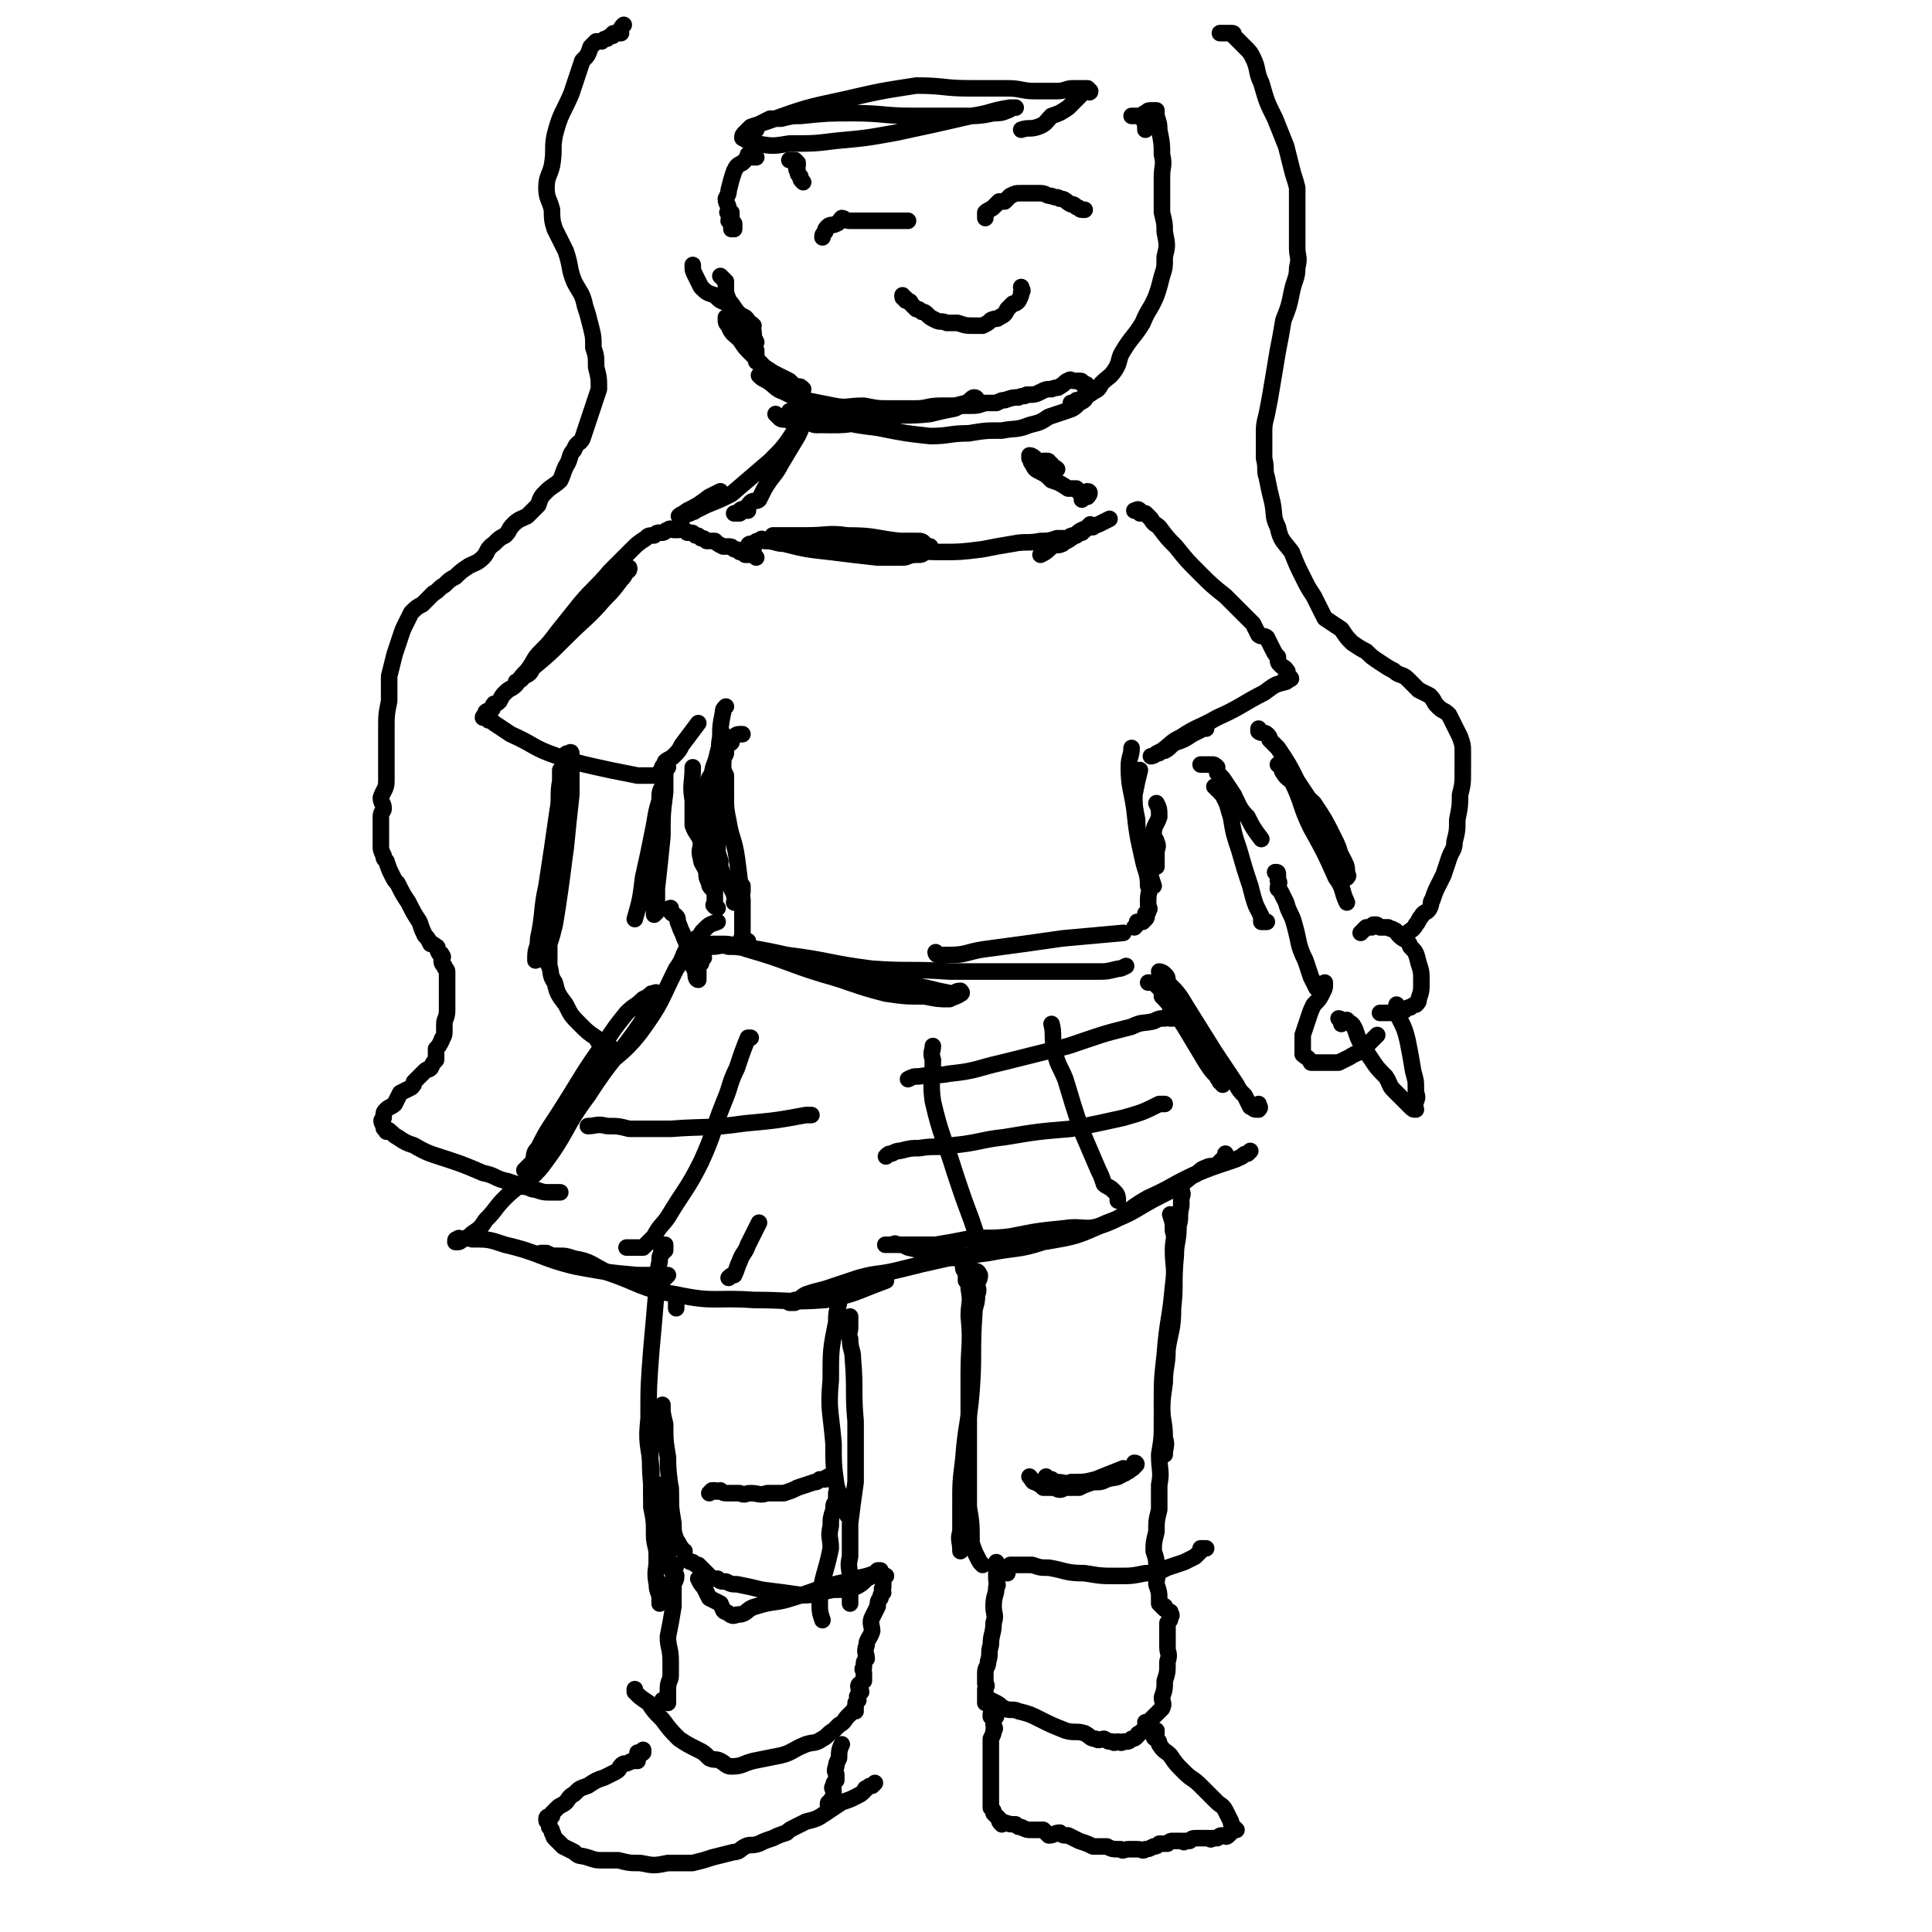 <svg viewBox='0 0 700 700' version='1.1' xmlns='http://www.w3.org/2000/svg' xmlns:xlink='http://www.w3.org/1999/xlink'><g fill='none' stroke='#000000' stroke-width='6' stroke-linecap='round' stroke-linejoin='round'><path d='M260,334c0,0 0,0 0,0 -3,1 -3,1 -5,3 -1,1 -1,1 -1,2 -2,1 -2,1 -4,3 -3,4 -2,5 -5,9 -6,12 -5,12 -13,23 -7,9 -9,8 -17,17 -5,7 -5,8 -10,15 -3,5 -3,4 -7,9 -3,3 -3,3 -5,6 -1,2 -2,3 -3,3 0,0 2,-2 3,-3 1,-3 0,-3 2,-5 4,-8 4,-7 9,-15 7,-11 7,-12 15,-23 4,-6 4,-6 8,-11 3,-3 3,-2 6,-5 2,-1 2,-1 3,-2 1,0 2,-1 2,0 0,0 0,1 0,2 -3,4 -3,4 -6,9 -9,13 -10,12 -19,26 -9,12 -7,13 -17,26 -5,6 -7,5 -13,11 -4,4 -3,4 -7,8 -2,3 -2,3 -5,5 -1,1 -1,1 -3,2 -1,0 -1,1 -2,1 0,0 -1,0 -1,0 0,-1 0,-1 1,-1 0,-1 1,0 1,0 2,0 2,-1 4,0 6,0 6,0 12,2 13,3 13,5 26,8 11,2 11,2 22,3 2,0 2,0 5,0 '/><path d='M196,454c0,0 0,0 0,0 1,0 1,0 2,0 2,1 2,1 4,1 3,0 3,0 6,1 6,1 6,2 12,5 12,4 12,6 25,8 14,3 14,1 28,2 13,0 13,1 26,0 11,-2 11,-3 22,-7 '/><path d='M416,356c0,0 0,0 0,0 1,0 1,0 2,0 1,1 1,1 2,2 1,1 1,1 1,3 2,2 2,2 4,5 3,4 3,4 6,9 3,5 3,5 6,10 2,3 2,3 4,5 0,1 1,1 1,2 1,0 1,1 1,1 0,-1 0,-1 0,-2 -1,-2 -1,-2 -2,-3 -2,-4 -2,-4 -4,-8 -5,-9 -5,-9 -10,-17 -2,-4 -2,-4 -5,-8 -1,-2 -2,-2 -2,-3 0,0 1,0 2,1 1,1 1,1 1,3 4,4 4,4 7,9 5,8 5,8 10,16 4,6 4,6 8,12 1,2 1,2 3,4 1,2 1,2 2,4 1,0 1,1 2,1 0,0 0,0 1,0 0,0 0,0 0,0 1,-1 0,-1 0,-2 '/><path d='M453,417c0,0 0,0 0,0 0,0 0,0 -1,1 -1,0 -1,0 -2,1 -2,1 -2,1 -5,2 -6,2 -6,2 -11,4 -9,4 -9,5 -18,9 -9,5 -8,7 -17,10 -6,2 -7,0 -13,1 -10,1 -10,1 -20,3 -8,1 -8,0 -16,1 -5,1 -5,1 -11,2 -4,0 -4,0 -8,0 -2,0 -2,0 -4,0 -2,0 -2,0 -3,0 -2,0 -3,0 -3,0 -1,0 1,0 2,0 1,0 1,-1 2,0 2,0 2,0 4,1 9,2 9,2 18,4 1,1 1,0 2,1 '/><path d='M444,418c0,0 0,0 0,0 0,1 0,1 -1,2 -1,1 -1,1 -2,2 -2,1 -2,0 -4,1 -3,1 -2,2 -5,3 -5,4 -5,4 -11,7 -10,5 -9,6 -20,10 -11,5 -11,5 -23,7 -9,3 -10,2 -20,4 -8,1 -8,1 -15,2 -9,2 -9,2 -17,4 -8,2 -8,1 -15,3 -6,2 -6,2 -12,4 -4,1 -4,1 -7,2 -2,1 -2,2 -4,2 -1,1 -2,0 -2,1 0,0 1,0 2,0 1,-1 1,-1 2,-1 3,-1 3,-1 6,-1 0,0 0,0 1,0 '/><path d='M258,343c0,0 0,0 0,0 -1,0 -2,0 -2,0 0,0 1,0 2,0 3,0 3,-1 6,0 4,0 4,0 7,1 14,4 14,5 27,9 11,3 11,4 23,7 7,1 7,1 14,1 5,1 5,1 9,1 2,-1 3,-1 4,-2 1,0 0,-1 0,-1 -2,0 -2,1 -3,1 -5,-1 -5,-1 -9,-2 -15,-3 -15,-3 -30,-6 -11,-3 -11,-3 -22,-6 -8,-2 -8,-2 -16,-3 -4,-1 -4,-1 -8,-1 -2,0 -3,0 -3,0 -1,0 1,0 2,0 1,0 1,0 2,0 3,0 3,0 5,1 10,1 10,1 19,3 16,2 15,3 31,5 14,1 14,0 28,1 11,0 12,0 23,0 9,0 9,0 19,0 6,0 6,0 12,0 3,0 3,0 7,-1 1,0 1,0 3,-1 '/><path d='M339,345c0,0 0,0 0,0 0,0 0,1 1,1 2,0 2,0 4,0 6,0 6,-1 12,-2 15,-2 15,-2 29,-4 11,-1 11,-1 22,-2 '/><path d='M227,452c0,0 0,0 0,0 1,0 1,0 3,0 1,0 2,0 3,0 2,-2 2,-2 4,-4 2,-4 3,-4 5,-7 6,-10 7,-10 12,-20 5,-11 4,-11 8,-21 3,-7 2,-7 5,-13 2,-6 2,-6 4,-11 1,0 1,0 1,0 '/><path d='M264,463c0,0 0,0 0,0 1,-1 1,-1 2,-1 1,-2 1,-3 2,-5 1,-3 2,-3 3,-6 2,-4 2,-4 4,-8 '/><path d='M354,453c0,0 0,0 0,0 0,-1 0,-1 0,-1 0,-1 1,-1 0,-2 0,-1 0,-1 0,-2 -1,-3 -1,-3 -2,-6 -3,-8 -3,-8 -6,-17 -4,-13 -5,-13 -8,-26 -1,-7 0,-8 0,-15 -1,-3 0,-3 0,-5 '/><path d='M405,435c0,0 0,0 0,0 0,-1 0,-2 -1,-3 0,0 0,0 -1,-1 -1,-1 -2,-1 -3,-2 -1,-3 -1,-3 -2,-5 -3,-7 -3,-7 -6,-14 -3,-9 -3,-9 -6,-19 -2,-5 -3,-5 -4,-11 -1,-5 0,-5 -1,-9 '/><path d='M213,408c0,0 0,0 0,0 3,0 3,-1 7,0 4,0 4,0 8,1 7,0 7,0 15,0 13,-1 13,0 27,-2 11,-1 11,-1 22,-3 1,0 1,0 2,0 '/><path d='M321,419c0,0 0,0 0,0 1,-1 1,-1 2,-1 2,-1 2,-1 3,-1 4,-1 4,-1 7,-1 6,-1 6,0 12,-1 10,-1 10,-2 19,-3 12,-2 12,-2 24,-3 10,-2 10,-2 19,-4 7,-2 7,-2 13,-5 1,0 1,0 2,0 '/><path d='M425,369c0,0 0,0 0,0 0,0 0,0 -1,0 0,0 0,-1 0,-1 -1,0 -1,0 -2,1 -2,0 -2,0 -4,1 -4,1 -4,0 -8,2 -12,3 -11,3 -23,7 -12,3 -12,3 -24,6 -9,2 -9,3 -19,4 -5,1 -5,0 -11,1 -2,0 -2,0 -4,1 '/><path d='M240,463c0,0 0,0 0,0 0,0 0,1 0,1 1,-1 1,-1 2,-2 '/><path d='M245,474c0,0 0,0 0,0 0,-1 0,-1 0,-2 '/><path d='M243,539c0,0 0,0 0,0 0,7 0,7 1,13 0,3 0,3 1,6 1,1 1,2 2,3 0,1 1,1 1,1 '/><path d='M239,538c0,0 0,0 0,0 1,8 1,8 2,15 0,3 0,3 0,6 0,2 0,2 0,4 -1,2 -2,2 -2,3 1,1 1,0 2,1 '/><path d='M236,517c0,0 0,0 0,0 0,10 -1,10 0,21 0,9 1,9 2,17 0,5 0,5 0,10 0,4 -1,4 0,9 0,3 1,3 1,5 0,1 0,2 0,2 0,-1 0,-2 1,-4 0,-2 0,-2 0,-3 '/><path d='M240,509c0,0 0,0 0,0 0,3 0,3 1,7 0,6 0,6 1,12 0,8 1,8 1,15 0,6 0,6 0,12 -1,3 -1,3 -1,6 0,2 0,2 0,3 0,1 0,1 0,1 '/><path d='M241,453c0,0 0,0 0,0 0,-1 0,-2 0,-2 -1,0 -1,0 -1,1 -1,0 0,1 0,2 -1,1 -1,1 -1,3 -1,5 -1,5 -1,9 -1,12 -1,12 -2,23 -1,13 -1,13 -1,25 -1,9 0,9 1,18 0,7 0,7 0,14 1,5 1,5 1,10 0,4 1,4 1,8 0,2 0,2 0,4 '/><path d='M303,470c0,0 0,0 0,0 0,-1 -1,-1 0,-2 0,0 1,-1 1,-1 0,0 0,1 0,2 -1,2 0,2 0,3 -1,4 -1,4 -1,7 -2,10 -2,10 -2,21 -1,11 0,11 1,23 0,7 0,8 1,15 1,4 2,4 3,8 1,2 1,2 1,3 '/><path d='M308,479c0,0 0,0 0,0 0,-1 0,-2 0,-2 0,0 0,1 0,2 0,1 0,1 0,2 0,2 -1,2 0,4 0,4 1,4 1,7 1,12 0,12 1,23 0,11 0,11 0,22 -1,7 -1,7 -2,15 0,6 0,6 0,12 -1,4 0,4 0,8 0,2 0,2 0,5 0,1 0,1 0,2 0,1 0,1 0,2 '/><path d='M303,541c0,0 0,0 0,0 0,1 0,2 0,3 -1,1 -1,1 -1,3 -1,3 -1,3 -1,6 -1,4 0,4 0,8 -2,10 -3,9 -4,19 0,4 0,4 1,7 '/><path d='M349,458c0,0 0,0 0,0 0,0 0,0 0,1 0,1 0,1 1,2 0,1 0,1 0,3 1,1 1,1 1,3 1,5 0,5 0,10 1,10 0,10 0,21 0,14 0,14 0,28 0,10 0,10 0,20 1,6 1,6 1,13 1,3 1,3 2,5 1,2 1,2 2,3 '/><path d='M352,460c0,0 0,0 0,0 2,1 2,0 3,2 0,1 0,1 -1,3 0,2 1,2 0,4 0,4 -1,4 -1,7 -1,14 0,14 -1,28 -1,12 -2,12 -3,25 -1,8 -1,8 -1,16 0,5 0,5 0,10 -1,3 0,3 0,7 '/><path d='M424,440c0,0 0,0 0,0 1,3 1,3 1,6 1,3 0,3 0,7 0,6 1,6 0,13 -1,12 -2,12 -3,25 -1,9 -1,9 -1,18 0,6 1,6 1,12 1,3 0,3 0,6 '/><path d='M428,429c0,0 0,0 0,0 0,1 0,1 0,2 0,1 1,1 0,3 0,2 0,1 0,3 -1,4 0,4 -1,7 0,6 -1,6 -1,11 -1,10 0,10 -1,19 0,8 -1,8 -2,15 0,6 -1,6 -1,12 -1,7 -1,7 -1,14 0,6 0,6 -1,12 0,6 1,6 0,11 0,4 0,4 0,9 -1,4 -1,4 -1,8 -1,4 -1,4 -1,7 1,3 1,3 1,6 1,3 0,3 0,6 1,3 1,3 1,5 0,1 0,1 0,2 1,1 1,1 2,2 0,0 0,0 0,-1 '/><path d='M373,535c0,0 0,0 0,0 1,1 1,2 2,2 2,1 2,1 3,2 2,0 2,0 4,0 2,1 2,1 4,0 3,0 3,0 5,0 2,-1 2,-1 5,-2 3,0 3,0 5,-1 3,-1 3,0 6,-2 1,0 1,-1 2,-1 1,-1 2,-1 2,-2 1,0 1,-1 0,-1 0,0 0,1 0,1 -1,1 -1,1 -1,1 -2,1 -2,0 -3,0 -5,2 -5,2 -10,4 -4,1 -4,1 -9,1 -2,1 -2,0 -5,0 -1,0 -1,0 -2,-1 -1,0 -1,0 -2,-1 '/><path d='M257,541c0,0 0,0 0,0 0,0 0,0 1,-1 0,0 0,0 1,0 1,1 1,0 2,0 1,1 1,1 3,1 2,0 2,0 4,0 2,1 2,0 4,0 3,0 3,1 6,0 3,0 3,0 6,0 3,-1 3,-1 5,-2 3,-1 3,-1 6,-2 1,0 1,0 2,-1 1,0 1,0 2,0 0,-1 0,0 1,-1 1,0 1,0 1,0 '/><path d='M249,565c0,0 0,0 0,0 1,1 1,1 2,1 1,1 1,1 2,1 1,1 1,1 2,2 1,1 1,1 2,2 1,1 1,1 3,1 1,1 1,1 3,1 2,1 2,1 4,1 5,1 5,1 9,2 8,1 8,1 15,2 5,0 5,-1 11,-2 4,0 4,0 8,-1 2,-1 2,-1 4,-3 2,-1 2,-1 3,-2 1,0 1,0 2,-1 0,0 -1,0 -1,0 -1,1 -1,1 -1,1 -5,2 -5,1 -10,3 -10,2 -10,3 -20,6 -6,2 -7,1 -13,3 -4,1 -3,3 -7,3 -2,1 -2,0 -4,-1 -1,0 -1,-1 -2,-3 -2,-1 -2,-1 -4,-2 -1,-2 -1,-2 -2,-4 -1,-1 -1,-1 -2,-3 '/><path d='M244,568c0,0 0,0 0,0 0,0 1,0 1,-1 0,0 -2,0 -2,0 0,1 0,2 1,3 0,1 1,0 1,1 0,2 -1,2 -1,4 0,3 0,3 0,7 -1,6 -1,6 -2,11 0,4 1,4 1,9 0,2 0,2 0,5 0,2 -1,2 -1,5 0,1 0,1 0,3 0,1 0,1 0,2 -1,0 -2,-1 -2,-1 0,0 1,0 2,0 '/><path d='M321,571c0,0 0,0 0,0 -1,1 -1,1 -1,2 0,1 0,1 0,2 -1,1 0,1 0,2 -1,1 -1,1 -1,2 -1,1 -1,2 -1,3 -1,2 -1,2 -2,4 -1,2 0,3 0,5 -1,3 -2,3 -2,5 -1,3 0,3 0,5 -1,1 -1,1 -1,3 -1,1 0,1 0,2 0,1 0,1 0,2 0,0 0,0 0,1 -1,1 -2,1 -2,2 0,1 1,1 1,2 -1,1 -1,0 -1,1 -1,1 0,1 0,2 -1,1 -1,1 -1,1 0,1 0,1 0,2 -1,0 0,0 0,1 -1,0 -1,0 -1,0 -1,1 -1,1 -2,2 -1,1 -1,2 -3,3 -1,1 -1,1 -2,2 -2,1 -2,2 -4,3 -3,2 -3,1 -6,2 -5,2 -5,3 -9,4 -5,1 -5,1 -10,2 -4,1 -4,2 -8,2 -2,0 -2,-1 -4,-2 -2,-1 -2,0 -4,-1 -2,-2 -2,-2 -4,-3 -4,-2 -4,-2 -7,-4 -3,-3 -3,-3 -6,-7 -3,-3 -3,-3 -5,-6 -3,-2 -3,-2 -5,-4 0,0 0,0 0,-1 '/><path d='M233,635c0,0 0,0 0,0 0,0 0,-1 0,-1 0,0 0,1 0,1 -1,1 -1,0 -2,0 0,1 0,1 0,1 0,1 0,1 0,2 -1,0 -1,0 -2,0 -2,1 -2,1 -3,1 -2,1 -1,2 -3,3 -2,1 -2,1 -4,2 -3,1 -3,1 -6,3 -3,1 -3,1 -5,3 -2,1 -2,2 -3,3 -1,1 -2,1 -3,2 -1,1 -1,1 -2,2 0,0 0,0 0,1 -1,0 -2,0 -2,1 0,1 0,1 1,1 0,1 0,1 0,2 1,1 1,1 1,2 1,1 0,1 1,2 1,1 1,1 3,3 2,1 2,1 4,2 2,2 2,1 5,2 3,1 3,1 5,1 3,0 3,0 6,0 4,1 4,1 8,1 5,1 5,1 10,0 4,0 4,0 9,0 4,-1 4,-1 7,-2 4,-1 4,-1 8,-2 2,0 2,-1 4,-2 2,-1 2,0 5,-1 2,-1 2,-1 5,-2 2,-1 2,-1 5,-2 1,-1 1,-1 3,-2 2,-1 2,-1 4,-2 4,-1 4,-1 7,-3 3,-2 3,-2 6,-4 3,-1 3,-1 5,-2 2,-1 2,-1 3,-2 1,-1 0,-1 1,-1 1,-1 1,-1 2,-1 1,-1 1,-1 1,-1 '/><path d='M300,654c0,0 0,0 0,0 0,-1 0,-1 1,-1 0,-1 0,-1 1,-2 0,-1 0,-1 0,-2 0,-1 -1,-1 0,-2 0,-1 0,-1 1,-2 0,-1 0,-1 0,-2 0,-1 -1,-1 0,-3 0,-1 0,-1 1,-3 0,-2 0,-3 1,-5 '/><path d='M365,570c0,0 0,0 0,0 0,0 0,0 0,-1 0,-1 0,-1 0,-1 1,0 1,0 1,-1 1,0 1,0 2,0 1,0 1,0 2,0 2,0 2,0 4,0 3,1 3,1 6,1 6,1 6,2 13,2 6,1 6,1 12,1 5,0 5,0 10,-1 4,0 4,0 8,-2 3,-1 3,-1 6,-2 2,-1 2,-1 4,-2 1,-1 1,-1 2,-2 0,0 0,-1 0,-1 1,0 1,0 2,0 '/><path d='M361,566c0,0 0,0 0,0 0,1 0,1 0,1 0,1 0,1 0,2 0,2 0,2 0,3 0,2 1,2 0,3 0,3 -1,3 -1,7 0,3 1,3 0,6 0,4 -1,4 -1,8 -1,3 0,3 -1,6 0,2 -1,2 -1,4 0,2 0,2 0,4 1,1 0,1 0,2 0,1 0,1 0,2 0,1 0,1 0,2 0,0 0,1 0,1 1,0 1,0 1,-1 1,0 1,0 1,0 2,1 2,1 2,1 2,1 2,2 3,2 2,1 3,0 5,1 4,1 4,1 8,3 4,2 4,2 9,4 3,1 4,0 7,1 2,1 2,2 4,2 1,1 2,0 3,0 2,1 1,1 3,1 1,1 1,0 2,0 1,0 1,1 2,0 1,0 1,0 1,0 1,0 1,0 2,-1 1,0 1,0 2,-1 0,0 0,-1 1,-1 1,-1 1,-1 2,-2 0,-1 1,-1 1,-1 0,0 -1,0 -1,-1 1,0 1,0 2,-1 1,-1 1,-1 2,-2 1,-1 1,-1 2,-2 1,-2 0,-2 0,-4 1,-3 1,-3 1,-6 1,-3 1,-3 1,-7 1,-3 0,-3 0,-5 0,-3 0,-3 0,-6 0,-1 0,-1 0,-3 1,-1 1,-1 1,-2 1,-1 0,-1 0,-2 '/><path d='M359,621c0,0 0,0 0,0 0,0 0,1 0,1 1,0 1,-1 1,-1 1,0 1,0 1,0 0,1 0,1 -1,2 0,1 0,1 0,2 0,1 1,1 0,2 0,1 0,1 -1,3 0,3 0,3 0,5 0,3 0,3 0,6 0,3 0,3 0,5 0,3 0,3 0,5 0,2 0,2 0,4 1,1 1,1 1,2 1,1 1,1 2,2 0,1 0,1 1,2 0,0 0,-1 0,-1 3,1 3,1 5,1 1,1 1,1 2,1 2,1 2,1 4,1 2,0 2,0 4,0 1,1 1,1 2,2 2,0 2,-1 4,-1 1,1 1,1 3,1 2,1 2,1 4,2 3,1 3,1 5,2 3,0 3,0 5,0 2,1 2,1 5,1 1,1 1,0 3,0 2,0 2,0 3,0 2,0 2,1 3,0 1,0 1,0 3,-1 1,0 1,0 2,-1 2,0 2,0 3,0 1,-1 1,-1 2,-1 2,0 2,0 3,0 1,0 1,1 1,0 1,0 1,0 2,0 1,-1 1,-1 3,-1 1,0 1,0 2,0 1,0 1,0 2,0 0,0 1,1 1,0 1,0 1,0 2,0 1,-1 1,-1 2,-1 1,0 1,1 2,0 0,0 0,0 1,-1 0,0 0,0 1,-1 1,0 1,0 1,0 0,0 0,0 -1,-1 -1,-1 -1,-1 -1,-2 -1,-2 -1,-2 -2,-4 -1,-2 -2,-2 -3,-3 -3,-3 -3,-3 -6,-6 -3,-3 -3,-2 -6,-5 -3,-3 -3,-3 -5,-6 -2,-2 -2,-1 -4,-4 0,-1 0,-1 -1,-2 0,0 -1,0 -1,-1 0,0 1,-1 1,-1 0,-1 0,-1 0,-1 '/><path d='M269,323c0,0 0,0 0,0 0,-1 0,-1 0,-2 0,0 0,0 0,0 0,0 0,1 0,2 -1,1 -1,1 -2,2 0,1 0,1 0,2 -1,0 -1,0 -1,0 0,0 1,-1 1,-1 -1,-1 -1,-1 -1,-2 -2,-4 -2,-4 -4,-7 -3,-8 -3,-8 -5,-15 -2,-5 -2,-5 -3,-11 0,-3 1,-3 2,-6 1,-4 1,-3 3,-6 '/><path d='M266,319c0,0 0,0 0,0 -2,0 -2,0 -3,1 0,0 0,0 0,0 -1,-1 -1,-1 -1,-2 -1,-1 -1,-1 -1,-2 -1,-2 0,-2 0,-4 -1,-3 -1,-3 -2,-6 -1,-4 -1,-4 -2,-9 0,-8 0,-8 1,-15 0,-5 1,-4 2,-9 1,-4 1,-4 2,-7 '/><path d='M271,341c0,0 0,0 0,0 -1,0 -2,0 -2,0 -1,-1 0,-1 0,-2 0,-1 0,-1 0,-2 0,0 0,0 0,-1 0,-2 0,-2 0,-3 0,-4 0,-4 0,-7 -1,-7 -1,-7 -2,-15 -1,-7 -2,-7 -3,-13 -1,-5 -1,-5 -1,-9 0,-4 0,-4 0,-8 -1,-2 -1,-2 -1,-5 -1,-4 -2,-4 -1,-9 0,-4 0,-4 1,-9 0,-1 0,-1 1,-2 '/><path d='M411,336c0,0 0,0 0,0 1,-1 1,-1 1,-2 1,0 2,0 2,0 1,-1 1,-1 1,-1 1,-1 0,-1 0,-2 1,-1 1,0 1,-1 1,-1 0,-1 0,-2 0,-1 0,-1 0,-2 0,-3 1,-3 0,-5 0,-5 -1,-5 -2,-10 -2,-9 -2,-9 -3,-18 -1,-7 -2,-8 -2,-15 0,-4 1,-4 1,-7 '/><path d='M418,321c0,0 0,0 0,0 -1,-3 -1,-3 -2,-7 -1,-2 0,-2 -1,-4 -1,-3 -1,-3 -2,-6 -1,-4 -1,-4 -1,-7 -1,-5 -1,-5 -1,-9 1,-5 1,-5 2,-9 '/><path d='M419,314c0,0 0,0 0,0 0,-1 0,-1 0,-2 0,-2 0,-2 0,-3 0,-2 1,-2 0,-4 0,-1 -1,-1 -1,-3 0,-3 1,-3 2,-6 0,-3 0,-3 -1,-5 '/><path d='M269,266c0,0 0,0 0,0 -2,0 -2,0 -3,1 -1,1 -1,1 -1,2 -1,1 -1,0 -2,1 0,1 0,1 0,1 0,1 0,1 0,2 -1,2 -1,2 -1,3 -1,3 0,3 0,6 -1,6 -1,6 -1,12 -1,7 -1,7 -1,14 -1,4 -1,4 -2,8 0,3 1,3 1,5 0,2 0,2 0,4 0,1 0,1 0,2 0,1 -1,1 0,1 0,1 0,0 1,1 '/><path d='M258,322c0,0 0,0 0,0 -1,-1 -1,-1 -1,-2 -1,-2 -1,-2 -1,-4 -1,-3 -2,-3 -2,-5 -1,-3 0,-3 0,-6 -1,-3 -2,-3 -3,-6 0,-5 0,-5 0,-9 -1,-6 0,-6 0,-12 '/><path d='M273,199c0,0 0,0 0,0 0,-1 0,-1 0,-2 -1,0 -1,1 -2,1 0,0 0,-1 1,-1 0,0 0,0 1,0 1,-1 1,-1 2,-1 1,-1 1,-1 2,0 4,0 4,1 7,1 8,2 8,2 17,3 8,1 8,1 17,2 4,0 4,0 9,0 2,0 2,-1 5,-1 2,0 2,0 3,-1 1,0 2,-1 2,-2 0,0 -1,1 -1,1 -1,-1 -1,-1 -1,-2 -1,-1 -1,-1 -3,-1 -3,0 -3,0 -6,0 -9,-1 -9,-2 -19,-2 -7,-1 -7,0 -15,0 -4,0 -4,0 -8,0 -1,0 -1,0 -3,0 0,0 -1,0 -1,0 0,0 1,0 2,0 1,0 1,0 2,0 3,0 3,0 6,1 6,1 6,1 13,2 9,1 9,0 18,1 10,1 10,2 20,2 7,0 7,0 15,-1 5,-1 5,-1 11,-2 5,-1 5,0 10,-1 3,0 3,0 6,-1 2,0 2,0 4,0 1,-1 1,-1 3,-1 1,-1 1,-1 2,-1 1,-1 1,-1 1,-1 1,-1 1,-1 2,-2 0,0 0,1 1,1 '/><path d='M377,201c0,0 0,0 0,0 2,-1 2,-1 4,-3 2,-1 2,0 4,-1 1,-1 2,-1 3,-2 2,-1 2,-2 4,-3 3,-1 3,-1 6,-2 2,-1 2,-1 4,-2 '/><path d='M274,202c0,0 0,0 0,0 -1,-1 -1,-1 -2,-1 -1,0 -1,0 -2,0 -1,-1 -1,-1 -2,-1 -1,-1 -1,-1 -2,-1 -1,-1 -1,-1 -2,-1 -1,0 -1,0 -2,0 -2,-1 -2,-1 -3,-2 -1,0 -1,0 -3,0 -1,-1 -1,-1 -2,-1 -1,-1 -1,-1 -2,-1 -1,-1 -1,-1 -2,-1 0,0 0,0 -1,0 -1,-1 -1,-1 -1,-1 -1,-1 -1,0 -2,0 -1,0 -1,0 -2,0 -1,0 -1,-1 -2,0 -1,0 -1,1 -2,1 0,0 -1,0 -1,0 -1,0 -1,0 -2,1 -2,0 -2,0 -3,1 -3,2 -3,2 -5,4 -4,4 -4,4 -8,8 -5,6 -6,6 -11,12 -4,5 -4,5 -8,10 -3,4 -3,4 -6,7 -2,3 -2,3 -4,6 -2,2 -2,2 -3,4 -1,1 -2,1 -2,1 1,0 2,-1 3,-2 2,-1 2,-1 3,-3 6,-5 6,-5 12,-11 7,-7 8,-7 14,-14 3,-3 3,-3 6,-7 1,-1 1,-1 2,-3 1,0 1,-1 1,-1 0,-1 -1,0 -1,1 -1,1 -1,1 -2,2 -4,3 -4,3 -8,7 -6,7 -6,8 -13,14 -3,4 -4,3 -8,6 -3,3 -2,3 -5,7 -2,2 -2,2 -4,5 -2,2 -2,1 -4,3 -1,1 -1,1 -2,3 -1,1 -1,1 -2,1 -1,1 0,2 -1,2 -1,1 -1,0 -2,1 0,0 1,1 1,1 -1,1 -2,0 -2,1 0,0 1,0 2,0 0,1 0,0 0,1 1,0 1,0 2,1 3,2 3,2 6,4 9,4 8,5 17,8 9,3 10,3 19,5 5,1 5,1 10,2 3,0 3,0 6,0 2,0 2,0 3,0 0,0 0,-1 1,-1 0,0 0,-1 0,-1 -1,0 -1,1 -1,1 -1,0 -1,-1 0,-1 0,-1 1,-1 1,-2 0,0 0,-1 0,-1 1,-1 2,-1 3,-2 2,-2 2,-2 3,-4 3,-4 3,-4 6,-8 '/><path d='M411,185c0,0 0,0 0,0 1,0 1,-1 2,0 0,0 0,0 0,1 1,0 1,0 2,0 1,1 1,1 2,2 1,2 2,2 3,3 3,4 3,4 6,7 4,5 4,5 9,10 4,4 4,4 9,8 3,3 3,3 6,6 2,2 2,2 4,4 1,2 1,2 2,4 1,1 2,0 3,1 1,2 1,2 2,4 1,2 1,2 2,3 0,2 0,2 1,3 1,1 2,1 2,2 1,0 0,1 0,1 1,1 1,1 1,1 1,1 1,1 0,1 0,1 -1,0 -1,1 -4,1 -4,1 -8,4 -8,4 -8,5 -17,9 -7,4 -7,3 -13,7 -4,2 -3,2 -7,5 -1,1 -1,1 -2,1 -1,1 -2,1 -2,1 0,0 1,0 2,-1 0,0 0,0 0,0 2,-1 2,-1 3,-1 2,-1 2,-2 4,-3 3,-1 3,-1 6,-3 2,-1 2,-1 4,-2 1,0 1,0 1,0 '/><path d='M271,185c0,0 0,0 0,0 -1,0 -1,0 -1,0 -1,0 -1,0 -2,1 -1,0 -2,0 -2,0 0,0 1,0 2,0 0,0 0,-1 0,-1 1,-1 1,0 2,-1 1,0 1,-1 2,-2 1,-1 2,0 3,-1 1,-2 1,-2 2,-4 3,-5 4,-5 6,-9 3,-5 3,-5 6,-10 1,-2 1,-2 2,-5 0,-1 1,-2 1,-2 0,0 -1,1 -2,2 -1,1 -1,2 -2,3 -4,6 -4,6 -9,11 -7,6 -7,6 -14,12 -4,2 -4,2 -9,4 -2,1 -2,1 -4,2 -1,1 -1,0 -2,1 -1,0 -1,0 -2,1 -1,0 -2,0 -2,0 0,0 1,-1 2,-1 0,-1 1,0 1,-1 4,-2 4,-2 8,-5 2,-1 2,-1 4,-2 '/><path d='M392,181c0,0 0,0 0,0 1,-1 2,-1 2,-1 1,-1 1,-2 0,-2 0,0 -1,1 -2,1 -1,0 -1,-1 -2,-2 -1,0 -2,0 -3,0 -3,-2 -3,-2 -6,-3 -2,-2 -2,-2 -4,-3 -2,-1 -2,-1 -3,-3 -1,-1 0,-1 -1,-2 0,0 0,-1 0,-1 1,0 2,1 3,2 1,0 1,0 2,1 1,0 1,1 2,1 1,1 2,1 3,1 0,0 -1,-1 -2,-1 0,-1 0,-1 -1,-1 0,-1 0,-1 -1,-1 0,0 0,0 -1,0 '/><path d='M281,150c0,0 0,0 0,0 0,0 0,0 1,1 1,1 1,1 3,1 2,1 2,1 3,1 2,0 2,0 4,0 2,0 2,1 4,1 5,0 5,-1 9,-1 7,-1 7,-1 13,-2 10,-1 10,0 19,-1 4,-1 4,-1 9,-2 2,-1 2,-1 4,-2 1,0 1,0 2,0 1,0 1,0 2,0 0,-1 0,-2 -1,-2 -1,0 -1,1 -3,2 -4,1 -4,1 -8,2 -7,1 -7,1 -14,2 -8,2 -8,2 -16,3 -6,1 -6,1 -11,1 -4,0 -5,0 -8,-1 -2,-1 -2,-1 -4,-2 -1,-1 -1,-1 -2,-1 -1,0 -1,-1 -1,-1 0,0 1,1 2,1 0,0 0,0 1,0 1,0 1,0 1,0 2,0 2,0 4,0 4,1 4,1 8,2 8,2 8,2 16,3 10,2 10,2 19,3 7,0 7,-1 14,-1 6,-1 6,-1 12,-1 5,-1 5,0 10,-2 4,-1 4,-1 7,-3 3,-1 3,-1 6,-2 3,-1 3,-1 5,-3 2,-1 2,-1 3,-3 1,0 0,-1 0,-2 1,0 1,-1 0,-1 0,-1 -1,-1 -2,-1 0,-1 0,-1 -1,-1 -1,0 -1,0 -2,0 -1,0 -1,-1 -2,0 -1,0 -1,1 -3,2 -1,1 -1,0 -3,1 -2,0 -2,0 -4,1 -2,1 -2,1 -5,1 -1,1 -1,0 -3,1 -2,0 -2,0 -5,1 -1,0 -1,0 -3,1 -2,0 -2,0 -4,0 -3,1 -3,1 -6,1 -5,0 -5,0 -10,0 -5,0 -5,1 -9,1 -5,0 -5,0 -10,0 -4,0 -4,0 -9,-1 -6,0 -6,1 -11,0 -5,-1 -5,-1 -10,-2 -4,-1 -4,-1 -8,-3 -3,-1 -3,-2 -6,-4 -2,-1 -2,-1 -3,-2 '/><path d='M291,141c0,0 0,0 0,0 -1,-1 -1,-1 -2,-1 0,0 0,0 -1,0 0,0 0,0 0,0 -1,-1 -1,-1 -2,-2 -2,-1 -2,-1 -4,-2 -2,-1 -2,-1 -5,-3 -2,-2 -2,-2 -5,-5 -2,-2 -2,-2 -4,-5 -2,-2 -3,-2 -4,-5 -1,-1 -1,-1 -1,-3 0,0 0,0 0,0 '/><path d='M274,131c0,0 0,0 0,0 0,-1 0,-1 0,-1 0,-1 0,-1 0,-3 -1,-1 -1,-1 -1,-2 0,-2 0,-2 0,-4 -1,-1 -2,-1 -2,-2 -2,-2 -1,-2 -2,-4 -2,-2 -2,-2 -4,-5 -1,-1 -1,-1 -2,-4 0,-2 0,-2 0,-4 -1,-1 -1,-1 -2,-2 '/><path d='M274,124c0,0 0,0 0,0 -1,-2 -1,-2 -1,-4 -1,-1 0,-1 0,-2 -1,-1 -1,-1 -2,-1 0,-1 0,-1 -1,-2 -2,-1 -2,-1 -3,-2 -2,-1 -2,-1 -3,-3 -3,-1 -3,-1 -5,-3 -3,-1 -3,-1 -5,-3 -1,-2 -1,-2 -2,-4 -1,-2 -1,-2 -1,-4 0,0 0,0 0,0 '/><path d='M272,48c0,0 0,0 0,0 1,-1 1,0 2,-1 0,-1 0,-1 1,-2 2,-1 2,-1 4,-2 2,0 2,0 4,0 4,-1 4,-1 7,-1 10,-1 10,-1 19,-1 11,0 11,1 22,1 9,0 9,0 18,0 6,0 6,0 11,-1 2,0 3,0 5,-1 1,0 1,-1 2,-1 1,0 1,0 1,0 0,0 -1,0 -2,0 -7,1 -7,2 -14,3 -13,3 -13,3 -27,6 -11,2 -11,2 -22,3 -8,1 -8,1 -17,1 -6,1 -6,1 -12,0 -2,0 -3,-1 -5,-2 0,-1 0,-1 1,-2 0,0 0,0 0,0 1,-1 1,-1 2,-2 3,-1 3,-1 6,-2 14,-5 14,-5 28,-8 13,-3 13,-3 26,-5 10,0 10,1 19,1 7,0 7,0 14,0 5,0 5,1 10,1 4,0 4,0 8,0 3,0 3,-1 6,-1 2,0 2,0 3,0 1,0 1,0 2,0 0,0 1,1 1,1 0,1 -1,0 -2,0 -1,0 -1,1 -2,2 -2,2 -2,2 -4,4 -3,2 -3,2 -6,3 -2,2 -2,3 -5,4 -3,1 -3,0 -6,1 '/><path d='M291,66c0,0 0,0 0,0 -1,-1 -1,-1 -1,-2 -1,-1 -1,-1 -1,-2 -1,-1 0,-1 0,-2 0,-1 0,-1 0,-1 -1,-1 -1,-1 -1,-1 -1,0 -1,0 -2,0 '/><path d='M274,57c0,0 0,0 0,0 -1,0 -1,0 -1,0 -1,0 -1,-1 -1,-1 -1,0 -1,0 -1,0 0,0 0,0 0,1 -1,1 -1,1 -2,2 -2,1 -2,1 -3,3 -1,3 -1,3 -2,7 0,1 0,1 -1,3 0,2 1,2 1,4 0,1 -1,1 0,1 0,1 0,0 1,0 0,1 0,1 0,2 0,1 -1,1 0,2 0,1 0,1 1,2 0,0 0,0 0,0 0,0 0,0 0,-1 0,-1 0,-1 0,-1 -1,-1 -1,-1 -2,-1 0,-1 1,-2 1,-2 0,0 0,1 0,2 0,1 0,1 0,2 0,1 0,1 0,1 '/><path d='M226,9c0,0 0,0 0,0 -1,1 -1,1 -1,2 -1,0 0,0 0,1 -1,0 -1,0 -2,0 -1,0 -1,0 -1,1 -1,0 -1,0 -2,1 -1,0 -1,0 -2,1 -1,0 -1,0 -2,0 -1,1 -1,1 -2,2 -1,3 -1,3 -3,5 -2,6 -2,6 -4,12 -3,7 -4,7 -6,15 -1,5 0,5 -1,11 -1,4 -2,4 -2,8 0,4 1,4 2,8 0,3 0,4 1,7 2,4 2,4 4,8 2,6 1,6 3,11 2,4 3,4 4,9 1,3 1,3 2,7 1,4 1,4 1,8 1,3 1,3 1,7 1,4 1,4 1,8 -1,3 -1,3 -2,6 -1,3 -1,3 -2,6 -1,3 -1,3 -2,6 -1,2 -2,1 -3,4 -2,2 -1,3 -3,6 -1,2 -1,3 -2,5 -2,2 -3,2 -5,4 -2,2 -2,2 -3,5 -2,2 -2,2 -4,4 -2,1 -3,1 -5,3 -2,2 -1,2 -3,4 -2,1 -2,1 -4,3 -3,2 -2,3 -4,5 -2,2 -3,2 -5,3 -3,2 -3,2 -5,4 -2,1 -2,1 -4,3 -2,1 -2,2 -4,3 -2,2 -2,2 -4,4 -2,1 -2,1 -4,3 -1,2 -1,2 -2,4 -1,2 -1,2 -2,5 -1,3 -1,3 -2,6 -1,4 -1,4 -2,8 0,5 0,5 0,9 -1,5 -1,5 -1,10 0,5 0,5 0,10 0,4 0,4 0,9 0,3 -1,3 -2,6 0,2 1,2 1,4 0,1 -1,1 -1,3 0,1 0,1 0,3 0,2 0,2 0,3 0,2 0,2 0,4 0,2 0,2 1,4 0,1 0,1 1,2 1,3 1,3 2,5 1,2 1,2 2,3 2,4 2,4 4,7 2,4 2,4 4,7 1,3 1,3 2,5 1,1 1,1 2,3 1,0 1,0 2,1 1,0 0,1 1,2 0,1 1,0 1,1 1,1 0,1 0,1 0,2 0,2 1,3 0,1 1,1 1,2 0,1 0,1 0,3 0,1 0,1 0,3 0,2 0,2 0,4 0,2 0,2 0,4 0,3 -1,3 -1,5 0,1 0,2 0,3 0,2 -1,2 -1,3 -1,2 -1,2 -2,3 0,2 0,2 0,4 -1,1 -1,1 -2,3 -1,1 -1,0 -2,1 -1,1 -1,1 -2,2 -1,1 -1,1 -2,2 0,1 0,1 -1,2 -2,1 -2,1 -4,2 -1,2 -1,2 -2,4 -1,1 -2,1 -3,2 -1,1 -1,1 -1,3 -1,1 -1,1 0,3 0,1 0,1 1,1 0,1 0,1 0,1 1,0 1,-1 1,0 1,0 1,1 3,2 3,2 3,2 6,3 5,3 6,3 12,5 6,2 6,2 13,5 5,1 4,2 9,3 3,1 3,1 6,2 2,0 2,1 4,1 3,1 3,1 5,1 2,0 2,0 4,0 '/><path d='M203,279c0,0 0,0 0,0 0,0 0,0 0,1 0,1 0,1 0,3 -1,5 0,6 -1,11 -2,14 -2,14 -4,27 -2,9 -1,10 -3,19 0,4 -1,3 -1,7 0,1 0,1 0,1 '/><path d='M204,275c0,0 0,0 0,0 0,-1 0,-1 1,-1 0,-1 0,-1 1,-1 0,0 1,-1 1,0 0,0 0,0 0,1 0,1 0,1 0,2 0,2 0,2 0,4 0,4 0,4 0,8 -1,9 -1,9 -2,19 -1,7 -1,8 -2,15 -1,7 -1,7 -2,13 -1,4 -1,4 -2,7 0,2 0,2 0,4 0,1 0,1 0,3 '/><path d='M239,281c0,0 0,0 0,0 0,0 1,0 1,0 0,-1 0,-1 0,-1 '/><path d='M242,278c0,0 0,0 0,0 -1,0 -2,-1 -2,0 0,1 1,1 1,2 0,4 0,4 0,7 -1,8 -1,8 -1,16 -1,10 -1,10 -2,19 0,4 0,4 0,8 0,1 -1,1 -1,1 0,1 0,0 0,-1 0,-3 0,-3 0,-6 0,-9 0,-9 1,-19 0,-7 0,-7 1,-15 0,-3 0,-3 1,-5 0,-1 1,-2 1,-2 0,0 0,1 0,2 -1,1 -1,1 -1,2 -2,6 -2,6 -3,12 -2,10 -2,10 -4,19 -1,8 -1,8 -3,15 '/><path d='M196,345c0,0 0,0 0,0 0,0 -1,0 0,1 1,2 2,2 3,4 1,3 0,3 2,6 1,4 1,4 4,8 2,4 2,4 5,7 3,3 3,3 6,5 1,2 1,2 3,3 1,1 1,0 3,1 '/><path d='M243,329c0,0 0,0 0,0 0,0 -1,0 0,1 0,1 1,1 2,2 1,1 0,1 1,3 1,3 1,2 2,5 2,4 1,4 2,8 1,2 1,2 2,4 0,1 0,3 1,3 0,0 0,-2 0,-3 0,-2 0,-2 1,-3 0,-1 0,-1 0,-2 0,0 -1,-1 0,-1 0,0 0,0 1,1 '/><path d='M435,277c0,0 0,0 0,0 1,0 1,0 3,0 0,0 0,0 0,0 1,0 1,0 1,0 1,0 1,0 2,1 0,0 0,1 0,2 1,1 1,1 2,2 2,3 2,3 4,6 2,4 2,5 5,8 2,4 2,4 5,8 '/><path d='M440,285c0,0 0,0 0,0 1,0 1,0 1,1 1,0 1,0 1,1 1,1 1,1 2,3 1,2 1,3 2,6 1,6 1,6 3,12 2,7 2,7 4,13 1,4 1,4 2,7 1,2 1,2 2,4 0,1 0,2 0,2 1,0 1,0 2,0 '/><path d='M456,264c0,0 0,0 0,0 0,0 0,1 0,1 1,1 2,0 3,1 1,1 1,1 1,2 2,2 2,2 3,3 4,6 4,6 7,12 6,9 6,9 11,18 3,6 3,5 6,11 1,2 1,2 1,5 0,0 0,1 0,1 0,0 1,-1 0,-1 -1,-3 -1,-3 -2,-6 -1,-4 -1,-4 -3,-8 -3,-6 -3,-6 -7,-12 -3,-3 -4,-3 -7,-7 -2,-2 -3,-2 -4,-4 -1,-1 0,-1 -1,-2 0,-1 -1,-1 -1,-1 0,0 1,0 1,1 1,0 1,0 1,1 1,2 2,2 3,4 4,8 3,9 7,17 5,9 5,9 9,18 3,4 2,5 4,9 '/><path d='M462,316c0,0 0,0 0,0 1,0 1,0 1,1 0,1 0,1 0,2 1,1 0,1 0,3 1,1 1,1 1,1 1,2 1,2 2,4 1,4 2,4 3,8 2,7 1,7 4,13 1,3 1,3 2,6 1,2 1,2 2,4 '/><path d='M493,338c0,0 0,0 0,0 1,-1 1,-1 2,-2 1,0 1,0 2,0 1,-1 0,-1 1,-1 1,0 1,0 2,1 1,0 2,0 3,0 1,1 1,0 2,1 1,0 1,1 2,2 2,2 3,1 4,4 2,2 2,2 3,6 1,3 1,3 1,7 0,3 0,3 -1,6 0,1 0,1 -1,2 0,0 -1,0 -2,1 -1,0 -1,0 -2,1 -1,0 -1,-1 -2,0 -2,0 -2,0 -3,1 -1,0 -1,0 -3,0 -1,0 -1,0 -1,0 '/><path d='M480,357c0,0 0,0 0,0 0,-1 0,-1 0,-1 0,0 0,0 0,1 0,1 0,1 -1,3 -1,2 -1,2 -3,4 -1,2 -1,2 -2,5 -1,3 -1,3 -2,6 0,2 0,2 0,5 0,1 0,1 0,2 1,1 2,1 3,3 1,0 1,0 3,0 1,0 2,0 3,0 2,0 2,0 4,0 2,-1 2,-1 4,-2 3,-2 3,-1 5,-3 2,-2 2,-2 5,-5 '/><path d='M415,47c0,0 0,0 0,0 0,-2 0,-2 -1,-4 -1,-1 -1,-1 -2,-1 -1,0 -2,0 -2,0 1,0 2,0 4,0 0,0 0,-1 1,-1 1,-1 1,-1 2,-1 1,0 1,0 2,0 0,0 0,0 0,1 0,1 0,1 0,1 1,3 1,3 1,5 1,5 1,5 1,9 1,4 0,4 0,8 0,3 0,3 0,6 0,3 0,3 0,7 1,4 1,4 1,7 1,5 1,5 0,9 0,4 0,4 -1,7 -1,4 -1,4 -2,7 -2,5 -3,5 -5,10 -3,5 -4,5 -7,10 -2,3 -1,4 -3,7 -2,3 -2,2 -5,5 -1,2 -1,2 -3,3 -1,1 -2,1 -3,2 -1,0 -1,0 -1,1 -1,0 -1,0 -2,0 -1,1 -1,1 -2,1 '/><path d='M442,12c0,0 0,0 0,0 1,0 1,0 2,0 1,0 1,0 2,0 1,0 1,0 1,1 1,1 1,1 2,2 1,1 1,1 2,2 2,2 2,2 3,4 2,4 1,5 3,9 2,7 2,7 5,13 2,5 2,5 4,10 1,4 1,4 2,8 1,4 1,3 2,7 0,4 0,4 0,7 0,4 0,4 0,7 0,4 0,4 0,8 0,3 1,3 0,7 0,4 -1,4 -2,9 -1,5 -1,5 -3,10 -1,6 -1,6 -2,11 -1,6 -1,6 -2,12 -1,6 -1,6 -2,11 -1,4 -1,4 -1,7 0,4 0,4 0,9 1,4 0,4 1,7 1,5 1,5 2,9 1,5 0,5 2,9 1,5 2,5 5,9 2,5 2,5 4,9 2,4 2,4 4,7 2,4 2,4 4,8 3,2 3,2 6,4 2,3 2,3 4,5 3,2 3,2 5,3 2,2 2,2 5,4 3,2 3,2 5,3 2,2 3,1 5,3 2,2 2,2 4,4 2,1 2,1 4,2 2,2 1,2 3,4 2,2 2,1 4,3 1,2 1,2 2,4 1,2 1,2 2,4 1,3 1,3 1,5 0,4 0,4 0,7 0,5 0,5 -1,9 0,4 0,4 -1,9 0,4 0,4 -1,8 0,3 -1,3 -2,6 -1,3 -1,3 -2,6 -1,2 -1,2 -2,4 -1,2 -1,2 -2,5 -1,1 0,1 -1,3 -1,2 -2,1 -3,3 -1,1 -1,2 -2,3 -1,2 -2,2 -3,3 '/><path d='M298,86c0,0 0,0 0,0 0,-1 0,-1 1,-2 0,-1 0,-1 1,-2 1,-1 2,0 3,-1 1,0 1,-1 2,-2 1,0 1,1 3,1 2,0 2,0 4,0 3,0 3,0 5,0 4,0 4,0 7,0 3,0 3,0 5,0 '/><path d='M357,79c0,0 0,0 0,0 0,-1 0,-1 0,-2 1,-1 2,-1 3,-2 1,-1 1,-1 2,-2 1,0 1,0 2,0 1,-1 1,-1 2,-2 2,-1 2,-1 4,-1 2,0 2,0 4,0 1,0 2,0 3,0 2,0 2,1 4,1 2,1 2,0 3,1 2,0 2,1 4,2 1,0 1,0 2,1 1,0 1,1 2,1 0,0 0,0 1,0 '/><path d='M327,107c0,0 0,0 0,0 0,1 0,1 1,1 0,1 0,1 1,1 0,0 1,0 1,1 1,1 1,1 2,2 1,0 1,0 2,1 1,0 1,0 2,1 1,1 1,1 3,2 2,1 2,0 4,1 2,0 2,0 4,0 3,1 3,1 6,1 1,0 1,0 3,0 2,-1 2,-1 3,-2 2,-1 2,0 3,-1 2,-1 2,-1 3,-3 1,-1 1,-1 2,-2 1,0 1,0 2,-1 1,-2 1,-2 1,-3 1,-1 0,-1 0,-2 '/><path d='M486,371c0,0 0,0 0,0 0,-1 -1,-2 -1,-2 0,0 1,0 1,1 1,0 1,0 2,0 0,0 0,-1 0,0 2,1 2,1 3,3 1,3 1,3 2,5 2,3 2,3 4,6 2,3 2,3 5,6 2,3 1,3 3,5 2,2 2,2 4,4 1,1 1,1 2,2 1,1 1,1 2,1 0,-1 -1,-1 -1,-2 0,-1 1,0 1,-1 1,-2 0,-2 0,-4 0,-4 0,-3 -1,-7 -1,-6 -1,-6 -2,-11 -1,-4 -1,-4 -3,-8 0,-3 0,-3 -1,-5 '/></g>
</svg>